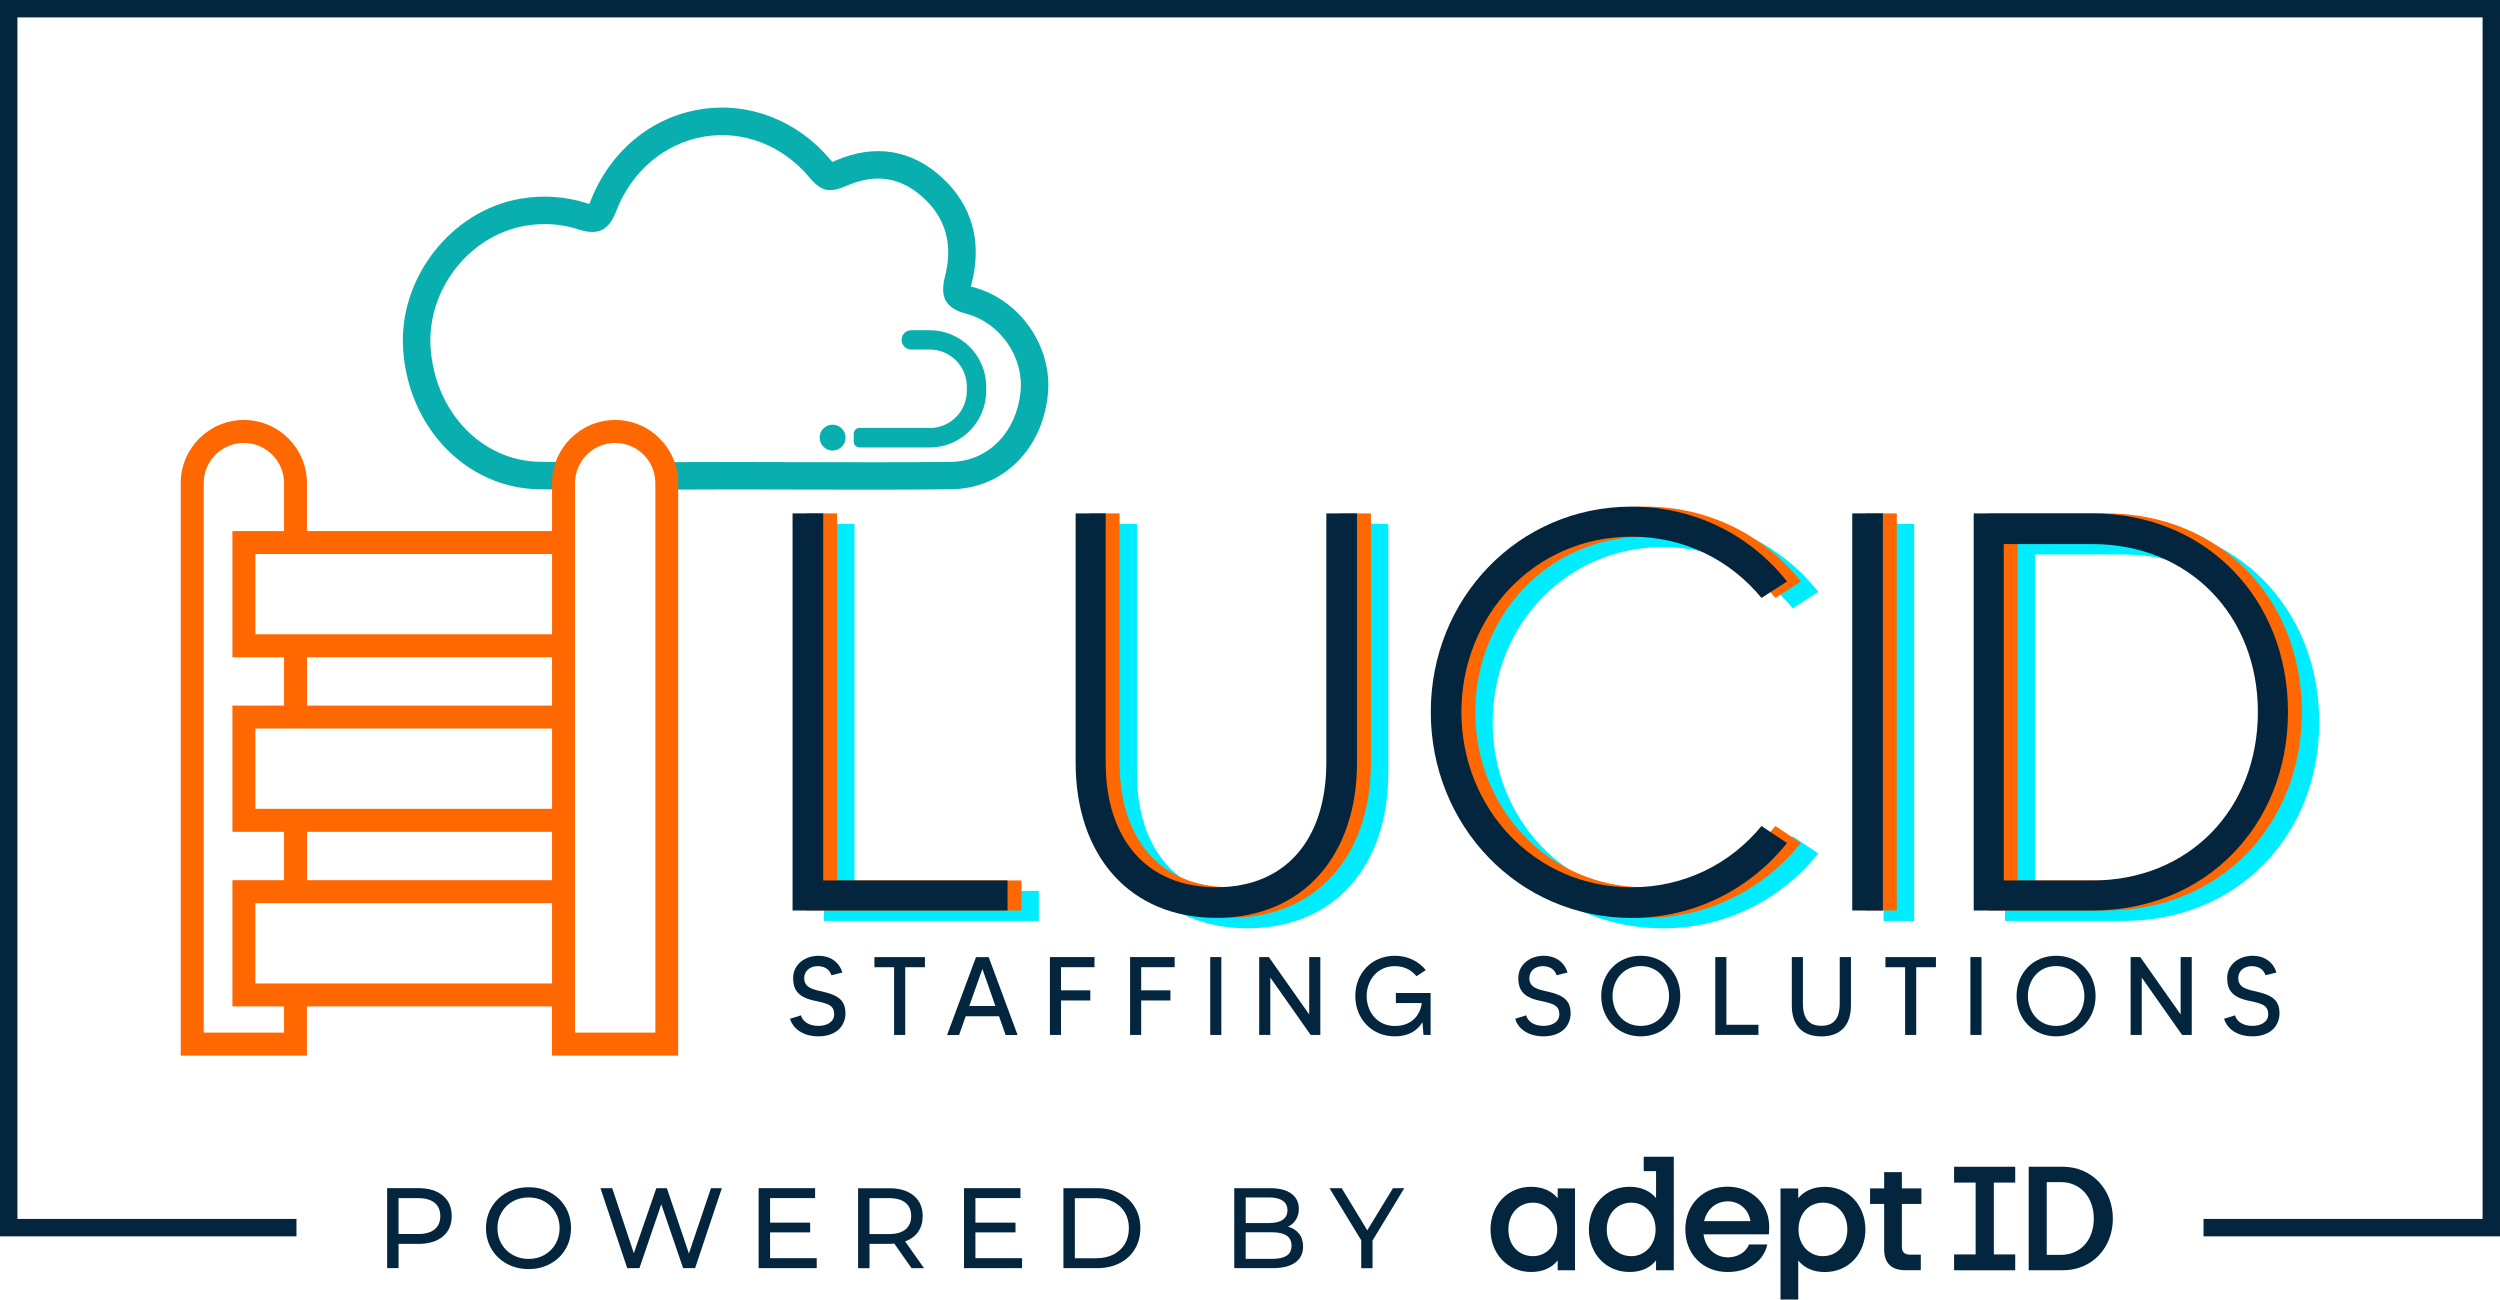 <svg xmlns="http://www.w3.org/2000/svg" id="Layer_1" data-name="Layer 1" viewBox="0 0 717.7 373.08"><defs><style>      .cls-1 {        fill: #09afaf;      }      .cls-2 {        fill: #ff6700;      }      .cls-3 {        fill: #03253e;      }      .cls-4 {        fill: #00edff;      }    </style></defs><g><path class="cls-4" d="M298.23,255.75v8.63h-61.72v-114.01h8.8v105.38h52.92Z"></path><path class="cls-4" d="M398.55,150.38v71.5c0,26.88-15.63,44.62-40.39,44.62s-40.39-17.75-40.39-44.62v-71.5h8.63v71.5c0,21.99,11.72,35.83,31.75,35.83s31.59-13.85,31.59-35.83v-71.5h8.81Z"></path><path class="cls-4" d="M514.67,240.12l7.33,4.89c-10.42,13.03-26.39,21.5-44.62,21.5-32.57,0-57.65-26.55-57.65-59.12s25.08-58.96,57.65-58.96c18.24,0,34.2,8.31,44.62,21.5l-7.33,4.72c-8.8-10.74-21.99-17.59-37.29-17.59-27.85,0-48.86,22.64-48.86,50.33s21.01,50.33,48.86,50.33c15.3,0,28.49-6.85,37.29-17.6Z"></path><path class="cls-4" d="M549.52,150.38v114.01h-8.8v-114.01h8.8Z"></path><path class="cls-4" d="M665.81,207.38c0,32.57-23.61,57-56.18,57h-34.04v-114.01h34.04c32.56,0,56.18,24.43,56.18,57ZM657.17,207.38c0-27.68-19.7-48.2-47.56-48.2h-25.4v96.58h25.41c27.84,0,47.55-20.52,47.55-48.37Z"></path><path class="cls-2" d="M293.24,252.76v8.63h-61.72v-114.01h8.8v105.38h52.92Z"></path><path class="cls-2" d="M393.56,147.38v71.5c0,26.88-15.63,44.62-40.39,44.62s-40.39-17.75-40.39-44.62v-71.5h8.63v71.5c0,21.99,11.72,35.83,31.75,35.83s31.59-13.85,31.59-35.83v-71.5h8.81Z"></path><path class="cls-2" d="M509.68,237.13l7.33,4.89c-10.42,13.03-26.39,21.5-44.62,21.5-32.57,0-57.65-26.55-57.65-59.12s25.08-58.96,57.65-58.96c18.24,0,34.2,8.31,44.62,21.5l-7.33,4.72c-8.8-10.74-21.99-17.59-37.29-17.59-27.85,0-48.86,22.64-48.86,50.33s21.01,50.33,48.86,50.33c15.3-.01,28.49-6.85,37.29-17.6Z"></path><path class="cls-2" d="M544.53,147.38v114.01h-8.8v-114.01h8.8Z"></path><path class="cls-2" d="M660.82,204.39c0,32.57-23.61,57-56.18,57h-34.04v-114.01h34.04c32.56,0,56.18,24.43,56.18,57ZM652.18,204.39c0-27.68-19.7-48.2-47.56-48.2h-25.4v96.58h25.41c27.84,0,47.55-20.52,47.55-48.37Z"></path><g><path class="cls-3" d="M289.25,252.76v8.63h-61.72v-114.01h8.8v105.38h52.92Z"></path><path class="cls-3" d="M389.57,147.38v71.5c0,26.88-15.63,44.62-40.39,44.62s-40.39-17.75-40.39-44.62v-71.5h8.63v71.5c0,21.99,11.72,35.83,31.75,35.83s31.59-13.85,31.59-35.83v-71.5h8.81Z"></path><path class="cls-3" d="M505.69,237.13l7.33,4.89c-10.42,13.03-26.39,21.5-44.62,21.5-32.57,0-57.65-26.55-57.65-59.12s25.08-58.96,57.65-58.96c18.24,0,34.2,8.31,44.62,21.5l-7.33,4.72c-8.8-10.74-21.99-17.59-37.29-17.59-27.85,0-48.86,22.64-48.86,50.33s21.01,50.33,48.86,50.33c15.3-.01,28.49-6.85,37.29-17.6Z"></path><path class="cls-3" d="M540.54,147.38v114.01h-8.8v-114.01h8.8Z"></path><path class="cls-3" d="M656.83,204.39c0,32.57-23.61,57-56.18,57h-34.04v-114.01h34.04c32.56,0,56.18,24.43,56.18,57ZM648.19,204.39c0-27.68-19.7-48.2-47.56-48.2h-25.4v96.58h25.41c27.84,0,47.55-20.52,47.55-48.37Z"></path><g><path class="cls-3" d="M242.72,290.92c0,3.13-2.13,6.6-7.88,6.6-3.41,0-6.96-1.54-8.04-5.05l3.16-.99c.32,1.47,1.98,3.03,4.95,3.03,2.42,0,4.57-1.06,4.57-3.35,0-3.03-2.71-3.16-6.26-4.02-4.5-1.09-5.53-3.45-5.53-6.35,0-3.77,3.22-6.41,7.37-6.41,3.19,0,5.85,1.73,6.76,4.82l-3.13.77c-.45-1.34-1.6-2.61-3.96-2.61-2.13,0-3.86,1.31-3.86,3.45,0,2.84,2.71,3.28,5.56,3.93,4.34,1.01,6.28,2.57,6.28,6.19Z"></path><path class="cls-3" d="M265.52,277.67h-5.65v19.44h-3.19v-19.44h-5.65v-2.9h14.5v2.9h-.01Z"></path><path class="cls-3" d="M286.81,291.75h-9.58l-1.89,5.37h-3.45l8.3-22.35h3.64l8.3,22.35h-3.45l-1.88-5.37ZM285.76,288.8l-3.73-10.63-3.77,10.63h7.5Z"></path><path class="cls-3" d="M304.6,277.67v6.64h8.4v2.9h-8.4v9.9h-3.19v-22.35h12.8v2.9h-9.61Z"></path><path class="cls-3" d="M327.61,277.67v6.64h8.4v2.9h-8.4v9.9h-3.19v-22.35h12.8v2.9h-9.61Z"></path><path class="cls-3" d="M350.62,274.76v22.35h-3.19v-22.35h3.19Z"></path><path class="cls-3" d="M379.04,274.76v22.35h-2.77l-11.59-16.47v16.47h-3.19v-22.35h2.77l11.59,16.47v-16.47h3.19Z"></path><path class="cls-3" d="M410.7,285.04v12.07h-2.05l-.29-3.64c-1.54,2.52-4.12,4.05-7.92,4.05-6.64,0-11.36-5.05-11.36-11.59s4.73-11.55,11.36-11.55c3.7,0,6.83,1.57,8.88,4.12l-2.68,1.76c-1.38-1.73-3.48-2.9-6.19-2.9-5.24,0-8.11,4.25-8.11,8.59s2.87,8.59,8.11,8.59c4.66,0,7.21-2.9,7.72-6.57h-7.44v-2.9h9.98Z"></path><path class="cls-3" d="M450.89,290.92c0,3.13-2.13,6.6-7.88,6.6-3.41,0-6.96-1.54-8.04-5.05l3.16-.99c.32,1.47,1.98,3.03,4.95,3.03,2.42,0,4.57-1.06,4.57-3.35,0-3.03-2.71-3.16-6.25-4.02-4.5-1.09-5.53-3.45-5.53-6.35,0-3.77,3.22-6.41,7.37-6.41,3.19,0,5.85,1.73,6.76,4.82l-3.13.77c-.45-1.34-1.6-2.61-3.96-2.61-2.13,0-3.86,1.31-3.86,3.45,0,2.84,2.71,3.28,5.56,3.93,4.34,1.01,6.28,2.57,6.28,6.19Z"></path><path class="cls-3" d="M482.37,285.93c0,6.54-4.73,11.59-11.33,11.59s-11.36-5.05-11.36-11.59,4.73-11.55,11.36-11.55,11.33,5.01,11.33,11.55ZM479.15,285.93c0-4.34-2.9-8.59-8.11-8.59s-8.11,4.25-8.11,8.59,2.9,8.59,8.11,8.59,8.11-4.24,8.11-8.59Z"></path><path class="cls-3" d="M504.81,294.2v2.9h-12.39v-22.35h3.19v19.44h9.2Z"></path><path class="cls-3" d="M531.37,274.76v13.86c0,5.81-3.06,8.91-8.49,8.91s-8.49-3.09-8.49-8.91v-13.86h3.19v13.28c0,4.79,2.08,6.44,5.3,6.44s5.27-1.66,5.27-6.44v-13.28h3.22Z"></path><path class="cls-3" d="M555.76,277.67h-5.65v19.44h-3.19v-19.44h-5.65v-2.9h14.5v2.9h-.01Z"></path><path class="cls-3" d="M568.85,274.76v22.35h-3.19v-22.35h3.19Z"></path><path class="cls-3" d="M601.6,285.93c0,6.54-4.73,11.59-11.33,11.59s-11.36-5.05-11.36-11.59,4.73-11.55,11.36-11.55,11.33,5.01,11.33,11.55ZM598.38,285.93c0-4.34-2.9-8.59-8.11-8.59s-8.11,4.25-8.11,8.59,2.9,8.59,8.11,8.59,8.11-4.24,8.11-8.59Z"></path><path class="cls-3" d="M629.21,274.76v22.35h-2.77l-11.59-16.47v16.47h-3.19v-22.35h2.77l11.59,16.47v-16.47h3.19Z"></path><path class="cls-3" d="M654.4,290.92c0,3.13-2.13,6.6-7.88,6.6-3.41,0-6.96-1.54-8.04-5.05l3.16-.99c.32,1.47,1.98,3.03,4.95,3.03,2.42,0,4.57-1.06,4.57-3.35,0-3.03-2.71-3.16-6.25-4.02-4.5-1.09-5.53-3.45-5.53-6.35,0-3.77,3.22-6.41,7.37-6.41,3.19,0,5.85,1.73,6.76,4.82l-3.13.77c-.45-1.34-1.6-2.61-3.96-2.61-2.13,0-3.86,1.31-3.86,3.45,0,2.84,2.71,3.28,5.56,3.93,4.34,1.01,6.28,2.57,6.28,6.19Z"></path></g></g><path class="cls-1" d="M279.4,82.45c-.27-.07-.5-.14-.68-.19.05-.25.12-.57.23-.98,3.05-11.91.11-22.39-8.52-30.31-8.78-8.05-19.35-9.73-30.58-4.86-.36.16-.66.28-.91.38-.16-.17-.36-.4-.61-.71-9.52-11.32-23.53-16.69-37.48-14.36-14.19,2.37-25.91,12.24-31.36,26.41-.12.3-.22.54-.3.73-.17-.05-.37-.11-.61-.18-6.23-2.01-12.69-2.45-19.22-1.33-19.85,3.42-34.95,22.78-33.64,43.14,1.45,22.68,18.28,39.99,39.14,40.28,1.43.02,2.87.03,4.31.04.35-2.9,1.57-5.6,3.36-7.86-2.52-.02-5.05-.04-7.56-.08-16.7-.23-30.18-14.38-31.36-32.89-1.05-16.46,11.1-32.09,27.1-34.85,1.94-.33,3.83-.5,5.71-.5,3.3,0,6.52.52,9.76,1.56,5.49,1.77,8.59.26,10.69-5.22,4.44-11.53,13.9-19.55,25.3-21.46,11.16-1.87,22.43,2.48,30.13,11.65,3.45,4.1,5.75,4.64,10.7,2.48,8.38-3.64,15.6-2.51,22.09,3.43,6.44,5.91,8.53,13.49,6.21,22.53-1.57,6.09.2,9.21,6.08,10.76,9.79,2.59,16.63,12.47,15.59,22.49-1.21,11.67-9.39,19.9-19.89,20.03-13.86.17-27.96.13-41.61.09-4.58-.01-9.16-.02-13.74-.03l-3.95-.02c-5.98,0-11.94.02-17.92.04-2.15.01-4.34.01-6.51.02,1.69,2.27,2.84,4.97,3.33,7.88,1.07,0,2.14-.01,3.2-.01,4.65-.02,9.3-.03,13.95-.04h3.95c5.89,0,11.77.03,17.66.04,13.68.04,27.81.07,41.73-.1,14.64-.18,26.01-11.32,27.64-27.11,1.44-13.76-7.97-27.34-21.41-30.91Z"></path><path class="cls-1" d="M267.25,122.88c-.13-.03-.26-.05-.4-.05h-20.06c-.94,0-1.71.77-1.71,1.71v2.21c0,.94.77,1.71,1.71,1.71h20.12c8.93,0,16.2-7.26,16.2-16.2v-1.26c0-8.93-7.26-16.2-16.2-16.2h-5.32c-1.54,0-2.77,1.25-2.77,2.77s1.25,2.77,2.77,2.77h5.32c5.87,0,10.64,4.78,10.64,10.64v1.26c0,5.76-4.59,10.44-10.31,10.63Z"></path><path class="cls-1" d="M242.74,125.63c0-2.05-1.67-3.72-3.72-3.72s-3.72,1.67-3.72,3.72,1.67,3.72,3.72,3.72,3.72-1.67,3.72-3.72Z"></path><path class="cls-2" d="M176.6,120.57c-9.99,0-18.12,8.13-18.12,18.12v13.76h-70.36v-13.76c0-9.99-8.13-18.12-18.12-18.12s-18.12,8.13-18.12,18.13v164.34h36.23v-14.12h70.35v14.12h36.23v-164.34c.01-10-8.12-18.13-18.11-18.13ZM188.13,296.44h-23.05v-157.76c0-6.35,5.17-11.53,11.53-11.53s11.53,5.18,11.53,11.53v157.76h-.01ZM81.54,296.44h-23.06v-157.75c0-6.35,5.17-11.53,11.53-11.53s11.53,5.18,11.53,11.53v13.76h-14.82v36.23h14.82v13.89h-14.82v36.23h14.82v13.89h-14.82v36.23h14.82v7.52ZM158.49,252.68h-70.36v-13.89h70.35v13.89h0ZM158.49,209.14v23.05h-85.18v-23.05h85.18ZM158.49,202.56h-70.36v-13.89h70.35v13.89h0ZM158.49,182.09h-85.18v-23.05h85.18v23.05h0ZM81.54,282.33h-8.24v-23.05h85.18v23.05h-76.93Z"></path></g><g><g><g><path class="cls-3" d="M427.9,352.96c0-6.86,4.76-12.25,11.66-12.25,3.49,0,5.98,1.3,7.62,3.28v-2.82h4.97v23.49h-4.97v-2.82c-1.64,2.06-4.13,3.32-7.62,3.32-6.9,0-11.66-5.39-11.66-12.21ZM440.1,360.62c3.75,0,6.95-3.11,6.95-7.66s-3.16-7.7-6.95-7.7c-4,0-7.07,3.03-7.07,7.7s3.07,7.66,7.07,7.66Z"></path><path class="cls-3" d="M475.42,361.84c-1.64,2.06-4.13,3.32-7.62,3.32-6.9,0-11.66-5.39-11.66-12.21s4.76-12.25,11.66-12.25c3.49,0,5.98,1.3,7.62,3.24v-7.74h-3.54v-4.12h8.63v32.58h-5.09v-2.82ZM468.34,360.62c3.75,0,6.95-3.11,6.95-7.66s-3.16-7.7-6.95-7.7c-4,0-7.07,3.03-7.07,7.7s3.07,7.66,7.07,7.66Z"></path><path class="cls-3" d="M483.83,352.92c0-7.2,5.14-12.25,12.12-12.25,6.27,0,11.28,4.21,11.87,10.14.13,1.18.08,2.44,0,3.54h-18.77c.55,4.17,3.49,6.61,7.03,6.61,2.53,0,5.09-1.3,6.02-3.7h5.26c-.97,4.63-5.3,7.91-11.41,7.91-7.03,0-12.12-5.05-12.12-12.25ZM502.52,350.56c-.59-3.79-3.66-5.68-6.44-5.68-3.28,0-6.02,2.06-6.86,5.68h13.3Z"></path><path class="cls-3" d="M516.24,361.84v11.24h-5.09v-31.9h5.09v2.78c1.64-1.94,4.13-3.24,7.62-3.24,6.86,0,11.66,5.39,11.66,12.25s-4.76,12.21-11.66,12.21c-3.49,0-5.98-1.3-7.62-3.32ZM523.31,360.62c3.96,0,7.03-3.07,7.03-7.66s-3.07-7.7-7.03-7.7-6.99,3.11-6.99,7.7,3.2,7.66,6.99,7.66Z"></path><path class="cls-3" d="M540.9,358.64v-13.01h-4.04v-4.46h4.04v-4.67h5.09v4.67h5.6v4.46h-5.6v12.33c0,1.56.84,2.23,2.4,2.23h3.03v4.46h-4.46c-3.79,0-6.06-1.85-6.06-6.02Z"></path><path class="cls-3" d="M560.98,360.12h6.19v-20.62h-6.19v-4.55h17.55v4.55h-6.14v20.62h6.14v4.55h-17.55v-4.55Z"></path><path class="cls-3" d="M582.4,334.95h9.77c8.54,0,14.39,6.69,14.39,14.9s-5.81,14.82-14.39,14.82h-9.77v-29.72ZM591.7,360.24c5.47,0,9.39-4.17,9.39-10.4s-3.96-10.48-9.43-10.48h-4.08v20.88h4.13Z"></path></g><g><path class="cls-3" d="M127.12,343.23c1.71,1.42,2.56,3.38,2.56,5.87s-.85,4.45-2.56,5.87c-1.71,1.42-4.05,2.13-7.02,2.13h-5.68v6.95h-3.28v-22.96h8.96c2.97,0,5.31.71,7.02,2.13ZM124.76,352.93c1.09-.89,1.64-2.16,1.64-3.82s-.55-2.94-1.64-3.82c-1.09-.89-2.68-1.33-4.76-1.33h-5.58v10.3h5.58c2.08,0,3.66-.44,4.76-1.33Z"></path><path class="cls-3" d="M145.49,362.8c-1.86-1.02-3.32-2.42-4.38-4.22-1.06-1.79-1.59-3.8-1.59-6s.53-4.21,1.59-6c1.06-1.79,2.52-3.2,4.38-4.22,1.86-1.02,3.95-1.53,6.27-1.53s4.37.51,6.23,1.53c1.86,1.02,3.31,2.42,4.36,4.2,1.05,1.78,1.57,3.79,1.57,6.02s-.52,4.24-1.57,6.02c-1.05,1.78-2.51,3.18-4.36,4.2-1.86,1.02-3.94,1.53-6.23,1.53s-4.41-.51-6.27-1.53ZM156.3,360.26c1.35-.76,2.41-1.82,3.18-3.16.78-1.35,1.17-2.85,1.17-4.51s-.39-3.16-1.17-4.51c-.78-1.34-1.84-2.4-3.18-3.17-1.34-.77-2.86-1.15-4.54-1.15s-3.21.38-4.58,1.15c-1.37.76-2.44,1.82-3.21,3.17-.78,1.35-1.17,2.85-1.17,4.51s.39,3.17,1.17,4.51c.78,1.34,1.85,2.4,3.21,3.16,1.37.77,2.89,1.15,4.58,1.15s3.2-.38,4.54-1.15Z"></path><path class="cls-3" d="M207.23,341.1l-7.68,22.96h-3.44l-6.27-18.34-6.27,18.34h-3.51l-7.68-22.96h3.38l6.2,18.67,6.46-18.67h3.02l6.33,18.76,6.33-18.76h3.12Z"></path><path class="cls-3" d="M234.46,361.21v2.85h-16.67v-22.96h16.21v2.85h-12.93v7.05h11.51v2.79h-11.51v7.41h13.39Z"></path><path class="cls-3" d="M261.69,364.07l-4.95-7.05c-.61.04-1.09.07-1.44.07h-5.68v6.99h-3.28v-22.96h8.96c2.97,0,5.31.71,7.02,2.13,1.71,1.42,2.56,3.38,2.56,5.87,0,1.77-.44,3.28-1.31,4.53-.88,1.25-2.12,2.15-3.74,2.72l5.45,7.71h-3.58ZM259.95,352.94c1.09-.9,1.64-2.18,1.64-3.84s-.55-2.94-1.64-3.82c-1.09-.89-2.68-1.33-4.76-1.33h-5.58v10.33h5.58c2.08,0,3.66-.45,4.76-1.34Z"></path><path class="cls-3" d="M293.41,361.21v2.85h-16.67v-22.96h16.21v2.85h-12.93v7.05h11.51v2.79h-11.51v7.41h13.39Z"></path><path class="cls-3" d="M305.29,341.1h9.68c2.43,0,4.58.48,6.46,1.44,1.88.96,3.34,2.31,4.38,4.05,1.04,1.74,1.56,3.74,1.56,5.99s-.52,4.25-1.56,5.99c-1.04,1.74-2.5,3.09-4.38,4.05-1.88.96-4.04,1.44-6.46,1.44h-9.68v-22.96ZM314.77,361.21c1.86,0,3.49-.36,4.9-1.08,1.41-.72,2.5-1.73,3.26-3.03.77-1.3,1.15-2.81,1.15-4.51s-.38-3.21-1.15-4.51c-.76-1.3-1.85-2.31-3.26-3.03-1.41-.72-3.05-1.08-4.9-1.08h-6.2v17.26h6.2Z"></path><path class="cls-3" d="M372.94,354.17c.76.97,1.15,2.2,1.15,3.69,0,1.99-.75,3.52-2.25,4.59-1.5,1.07-3.68,1.61-6.55,1.61h-10.96v-22.96h10.3c2.62,0,4.65.52,6.09,1.57,1.43,1.05,2.15,2.51,2.15,4.36,0,1.2-.28,2.24-.84,3.12s-1.31,1.54-2.25,2c1.33.37,2.38,1.05,3.15,2.02ZM357.62,343.76v7.35h6.73c1.68,0,2.98-.31,3.89-.93.91-.62,1.36-1.54,1.36-2.74s-.45-2.12-1.36-2.74c-.91-.62-2.2-.94-3.89-.94h-6.73ZM369.36,360.49c.94-.61,1.41-1.57,1.41-2.89,0-2.56-1.87-3.84-5.61-3.84h-7.55v7.64h7.55c1.86,0,3.26-.31,4.2-.92Z"></path><path class="cls-3" d="M394.03,356.13v7.94h-3.25v-8.01l-9.12-14.96h3.51l7.35,12.1,7.38-12.1h3.25l-9.12,15.03Z"></path></g></g><polygon class="cls-3" points="0 0 0 354.93 85.11 354.93 85.11 349.93 5 349.93 5 5 712.7 5 712.7 349.93 632.59 349.93 632.59 354.93 717.7 354.93 717.7 0 0 0"></polygon></g></svg>